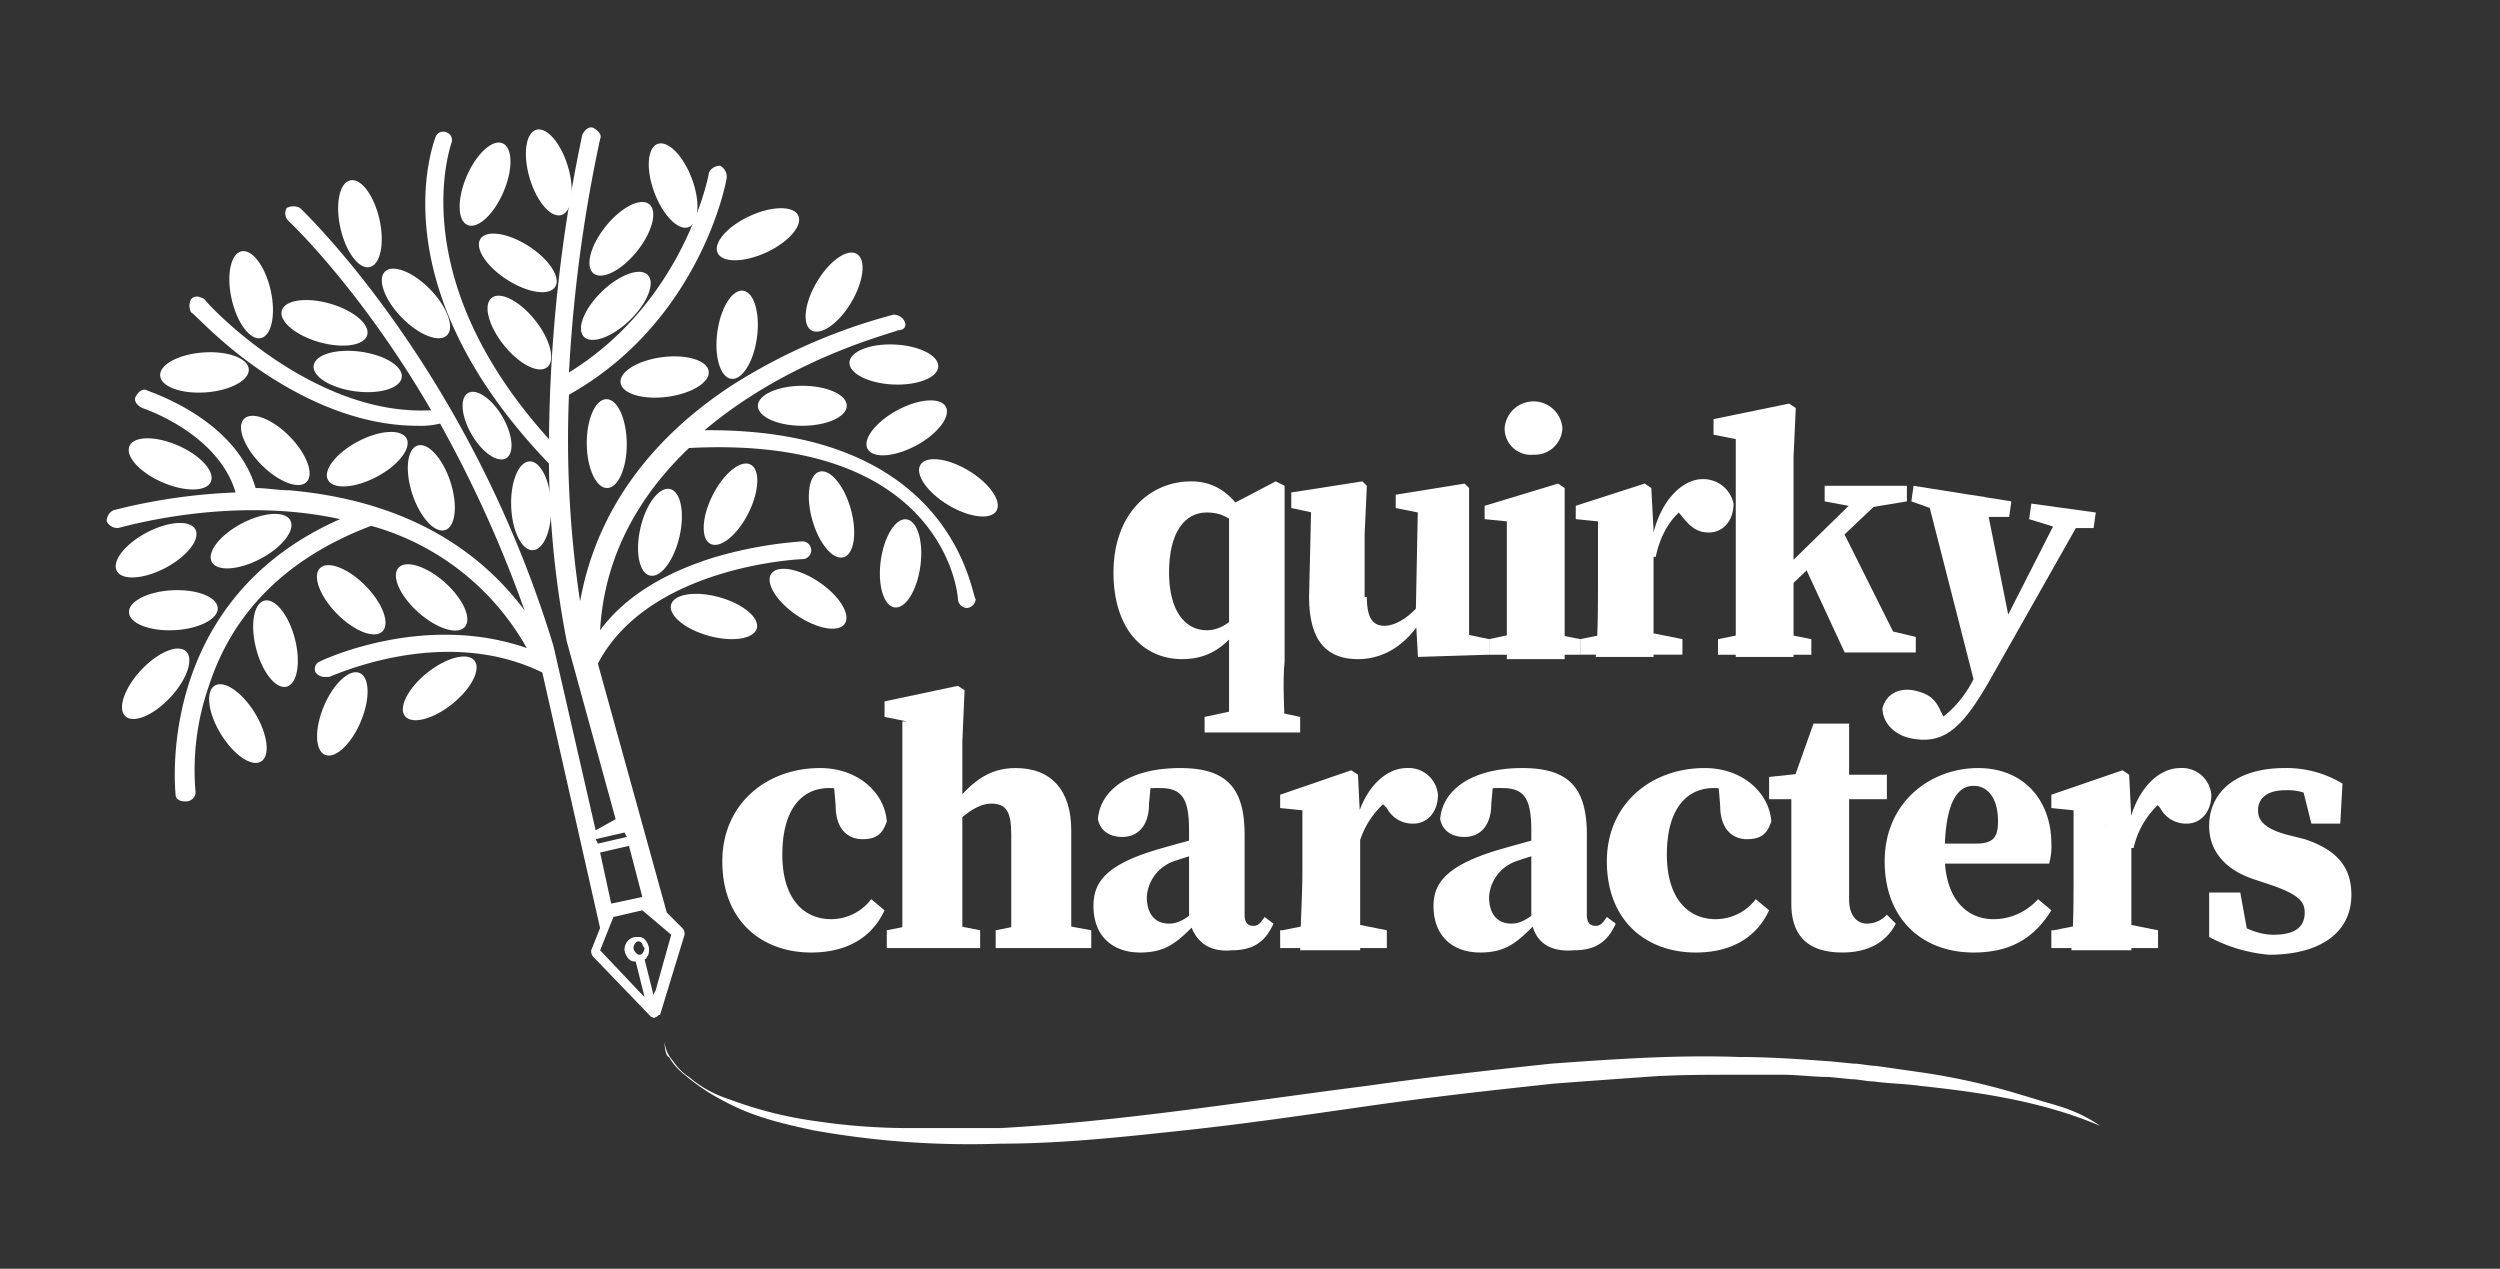 <svg xmlns="http://www.w3.org/2000/svg" xmlns:xlink="http://www.w3.org/1999/xlink" width="400" height="203" viewBox="0 0 400 203">
  <rect x="0" y="0" width="400" height="203" fill="#333333" stroke="none"/>
  <defs>
    <clipPath id="clip-logo-reversed">
      <rect width="400" height="203"/>
    </clipPath>
  </defs>
  <g id="logo-reversed" clip-path="url(#clip-logo-reversed)">
    <g id="Group_701" data-name="Group 701" transform="translate(17.073 20.134)">
      <path id="Path_1164" data-name="Path 1164" d="M25.1,41a5.3,5.3,0,0,0,1.422,3.2,8.308,8.308,0,0,0,2.489,2.489,18.646,18.646,0,0,0,6.4,3.556A64.118,64.118,0,0,0,49.636,53.8a100.558,100.558,0,0,0,14.579,1.067H78.795C98.352,53.8,117.91,50.6,137.467,48.112c9.957-1.422,19.558-2.489,29.514-3.556,9.957-.711,19.913-1.422,29.87-1.067,4.978,0,9.957.356,14.935.711l3.556.356c1.067,0,2.489.356,3.556.356l7.467,1.067a107.04,107.04,0,0,1,14.579,3.2l3.556,1.067c1.067.356,2.489.711,3.556,1.067a23.584,23.584,0,0,1,6.756,3.2c-9.245-3.912-18.846-5.334-28.8-6.4-2.489-.356-4.978-.356-7.467-.711-1.067,0-2.489-.356-3.556-.356l-3.556-.356c-2.489,0-4.978-.356-7.467-.356H196.5c-4.978,0-9.957,0-14.579.356-4.978.356-9.957.711-14.579,1.067-9.957,1.067-19.558,2.134-29.514,3.556s-19.558,2.845-29.514,3.912-19.558,2.134-29.514,2.134a140.858,140.858,0,0,1-29.87-2.134c-4.978-1.067-9.6-2.134-14.224-4.623a33.4,33.4,0,0,1-6.4-4.267,9.586,9.586,0,0,1-2.489-2.845C25.456,43.489,25.1,42.422,25.1,41Z" transform="translate(64.154 105.493)" fill="#fff"/>
      <g id="Group_559" data-name="Group 559" transform="translate(0 -0.274)">
        <g id="Group_509" data-name="Group 509" transform="translate(98.499 89.872)">
          <path id="Path_1165" data-name="Path 1165" d="M37.3,42.568c0,6.756,3.2,10.312,7.823,10.312a8.068,8.068,0,0,0,6.4-3.2l2.134,1.778c-2.134,4.623-6.4,6.756-11.735,6.756C34.1,58.214,27.7,53.236,27.7,43.635c0-9.245,7.112-14.935,15.646-14.935,6.045,0,10.312,3.912,10.668,8.534-.711,2.134-1.778,2.845-3.912,2.845s-4.267-1.422-4.267-5.334l-.356-4.267,4.267,2.489A12.55,12.55,0,0,0,44.768,31.9C40.857,31.9,37.3,34.745,37.3,42.568Z" transform="translate(-27.7 -15.543)" fill="#fff"/>
          <path id="Path_1166" data-name="Path 1166" d="M38.556,30.69,35,29.978V27.489L46.735,25l1.067.711-.356,8.179V66.96h-9.6V30.69ZM50.291,64.115V66.96H35.356V64.115l5.334-1.067h4.267Zm14.579-16V66.96h-9.6V48.825c0-3.556-.711-4.978-3.2-4.978-2.134,0-4.623,1.778-7.112,4.623H42.823V44.2h3.912L44.6,45.98c3.912-5.689,7.112-7.823,11.379-7.823C61.67,38.157,64.87,41.713,64.87,48.114ZM62.381,63.049l5.689,1.067V66.96H52.78V64.115l5.334-1.067Z" transform="translate(-9.042 -25)" fill="#fff"/>
          <path id="Path_1167" data-name="Path 1167" d="M55.423,41.5c2.489-.711,6.4-1.778,9.245-2.489V41.5A67.989,67.989,0,0,0,57.2,43.635a6.453,6.453,0,0,0-4.267,5.689c0,2.845,1.422,4.267,3.556,4.267,1.067,0,2.134-.356,3.912-1.778l2.134-1.778.711.711-2.489,2.845c-2.845,2.845-4.623,4.623-8.89,4.623S44.4,55.725,44.4,50.747C44.4,46.835,46.534,43.991,55.423,41.5ZM59.691,52.88V38.657c0-4.978-1.067-6.756-4.623-6.756a16.785,16.785,0,0,0-5.334.711l3.912-2.134-.356,3.912c0,3.912-2.134,5.334-4.267,5.334s-3.556-1.067-3.912-2.845c.356-4.623,4.978-8.179,13.157-8.179,7.467,0,10.312,3.2,10.312,10.668v12.8c0,1.067.356,1.778,1.422,1.778.711,0,1.067-.356,1.778-1.422L73.2,53.592c-1.422,3.2-3.556,4.267-6.756,4.267C62.535,58.214,60.4,56.081,59.691,52.88Z" transform="translate(14.984 -15.543)" fill="#fff"/>
          <path id="Path_1168" data-name="Path 1168" d="M56.356,45.413V35.456L52.8,35.1V32.967l11.379-3.912,1.067.711.356,7.112v20.98H56C56,55.014,56.356,48.969,56.356,45.413Zm-3.2,9.245,5.334-1.067h6.045l5.334,1.067V57.5H52.8V54.658Zm7.823-16.713h4.267l-.711,1.422C65.6,32.256,69.513,28.7,73.069,28.7a4.7,4.7,0,0,1,4.978,4.267c0,2.845-1.778,4.623-3.912,4.623A4.643,4.643,0,0,1,69.868,35.1l-2.134-2.134,2.489.711A13.662,13.662,0,0,0,65.246,41.5l-4.267-.356Z" transform="translate(36.454 -15.543)" fill="#fff"/>
          <path id="Path_1169" data-name="Path 1169" d="M71.079,41.5c2.489-.711,6.4-1.778,9.245-2.489V41.5a67.99,67.99,0,0,0-7.467,2.134,6.453,6.453,0,0,0-4.267,5.689c0,2.845,1.422,4.267,3.556,4.267,1.067,0,2.134-.356,3.912-1.778l2.134-1.778.356,1.067-2.489,2.489c-2.845,2.845-4.623,4.623-8.89,4.623S59.7,55.725,59.7,50.747C59.7,46.835,62.189,43.991,71.079,41.5ZM75.346,52.88V38.657c0-4.978-1.067-6.756-4.623-6.756a16.785,16.785,0,0,0-5.334.711L69.3,30.478l-.356,3.912c0,3.912-2.134,5.334-4.267,5.334s-3.556-1.067-3.912-2.845c.356-4.623,4.978-8.179,13.157-8.179,7.467,0,10.312,3.2,10.312,10.668v12.8c0,1.067.356,1.778,1.422,1.778.711,0,1.067-.356,1.778-1.422l1.422,1.067c-1.422,3.2-3.556,4.267-6.756,4.267C77.835,58.214,75.7,56.081,75.346,52.88Z" transform="translate(54.09 -15.543)" fill="#fff"/>
          <path id="Path_1170" data-name="Path 1170" d="M77.1,42.568c0,6.756,3.2,10.312,7.823,10.312a8.068,8.068,0,0,0,6.4-3.2l2.134,1.778c-2.134,4.623-6.4,6.756-11.735,6.756C73.9,58.214,67.5,53.236,67.5,43.635c0-9.245,7.112-14.935,15.646-14.935,6.045,0,10.312,3.912,10.668,8.534-.711,2.134-1.778,2.845-3.912,2.845s-4.267-1.422-4.267-5.334l-.356-4.267,4.267,2.489A12.55,12.55,0,0,0,84.569,31.9C80.657,31.9,77.1,34.745,77.1,42.568Z" transform="translate(74.026 -15.543)" fill="#fff"/>
          <path id="Path_1171" data-name="Path 1171" d="M90.446,58.7a4.344,4.344,0,0,0,3.2-1.422L95.069,58.7c-1.422,2.845-4.267,4.623-8.534,4.623-5.334,0-8.179-2.489-8.179-7.823V38.79H74.8V35.234l6.756-.711-3.2,2.134L81.912,26.7H87.6V54.792C87.6,57.637,89.024,58.7,90.446,58.7Zm3.2-23.825V38.79H82.979V34.879Z" transform="translate(92.684 -20.655)" fill="#fff"/>
          <path id="Path_1172" data-name="Path 1172" d="M106.67,40.79a9.845,9.845,0,0,1-.356,3.2h-22.4v-3.2H94.579c2.845,0,3.556-1.067,3.556-3.556,0-3.912-1.778-5.689-3.912-5.689-2.489,0-4.623,2.489-4.623,11.023,0,7.112,3.556,10.312,7.823,10.312a9.583,9.583,0,0,0,7.112-3.2l2.134,1.778c-2.845,4.623-6.756,6.756-12.446,6.756C86.045,58.214,80,52.88,80,43.635c0-9.6,7.467-14.935,14.935-14.935S106.67,34.034,106.67,40.79Z" transform="translate(105.975 -15.543)" fill="#fff"/>
          <path id="Path_1173" data-name="Path 1173" d="M91.056,45.413V35.456L87.5,35.1V32.967l11.379-3.912,1.067.711.356,7.112v20.98H90.7C91.056,55.014,91.056,48.969,91.056,45.413Zm-3.2,9.245,5.334-1.067h6.045l5.334,1.067V57.5H87.5V54.658Zm8.179-16.713H100.3l-.711,1.422c1.067-7.112,4.978-10.668,8.534-10.668a4.7,4.7,0,0,1,4.978,4.267c0,2.845-1.778,4.623-3.912,4.623a4.643,4.643,0,0,1-4.267-2.489l-1.778-2.134,2.489.711a13.662,13.662,0,0,0-4.978,7.823l-4.267-.356v-3.2Z" transform="translate(125.145 -15.543)" fill="#fff"/>
          <path id="Path_1174" data-name="Path 1174" d="M94.6,55.725V48.613h4.978L101,56.436,97.8,55.37V52.88c2.489,1.422,4.623,2.489,7.112,2.489,3.2,0,4.978-1.067,4.978-3.556,0-1.778-1.067-2.845-4.978-4.267l-3.2-1.067c-4.267-1.422-7.112-4.267-7.112-8.534,0-5.334,4.267-9.245,12.09-9.245a17.227,17.227,0,0,1,9.245,2.489l-.356,6.4h-4.623l-1.778-7.112,3.2,1.422v2.134a8.365,8.365,0,0,0-5.689-1.778c-2.489,0-4.267,1.067-4.267,3.2,0,1.422.711,2.845,4.623,3.912l2.845.711c5.334,1.778,7.467,4.623,7.467,8.89,0,6.045-4.978,9.6-13.157,9.6A24.743,24.743,0,0,1,94.6,55.725Z" transform="translate(143.292 -15.543)" fill="#fff"/>
        </g>
        <g id="Group_511" data-name="Group 511" transform="translate(161.084 44.356)">
          <g id="Group_510" data-name="Group 510">
            <path id="Path_1175" data-name="Path 1175" d="M60.235,39.625c2.489,0,4.623-1.778,6.4-4.623l.711.711c-2.845,6.045-6.4,8.534-11.023,8.534-6.4,0-11.023-4.978-11.023-13.868,0-9.245,5.689-14.579,12.446-14.579,3.912,0,7.112,2.134,9.6,7.467l-.711,1.067c-2.489-2.845-4.267-3.556-6.4-3.556-3.556,0-6.045,3.2-6.045,9.6C54.19,36.424,56.679,39.625,60.235,39.625Zm9.957,12.8,4.978,1.067v2.489H59.879V53.493l4.978-1.067Zm2.489,3.556h-8.89V19.712L71.258,15.8l1.422.711V44.6C72.325,48.159,72.681,52.071,72.681,55.982Z" transform="translate(-45.3 -2.999)" fill="#fff"/>
            <path id="Path_1176" data-name="Path 1176" d="M65.39,34.291c0,3.556,1.067,4.623,2.845,4.623,2.134,0,4.978-2.134,6.4-4.623h2.134v3.556H73.213l1.778-1.422c-2.489,4.978-6.4,7.823-11.023,7.823s-7.823-2.489-7.823-9.957L56.5,19.356l1.778,1.778L53.3,20.067V17.578L64.679,15.8l.711.711-.356,7.823v9.957Zm8.179,9.6-.356-6.4.356-18.135,1.778,1.778-5.334-1.067V17.934l11.023-1.778.711.711V43.181l-3.556-3.556,6.756,1.422v2.489Z" transform="translate(-24.853 -2.999)" fill="#fff"/>
            <path id="Path_1177" data-name="Path 1177" d="M65.556,52.738V31.4L62,31.046V28.913l11.735-3.556,1.067.711V53.449H65.556Zm11.735-2.489v2.489H62.711V50.248l4.978-1.067h4.267ZM65.2,16.467a4.638,4.638,0,0,1,9.245,0,4.409,4.409,0,0,1-4.623,4.267A4.2,4.2,0,0,1,65.2,16.467Z" transform="translate(-2.616 -12.2)" fill="#fff"/>
            <path id="Path_1178" data-name="Path 1178" d="M69.656,32.057v-9.6L66.1,22.1V19.967l11.023-3.556,1.067.711.356,6.756V44.147H69.3C69.656,41.3,69.656,35.613,69.656,32.057ZM66.811,41.3l5.334-1.067h5.689L83.169,41.3v2.489H66.811ZM74.634,24.59H78.9l-.711,1.422C79.257,19.256,83.169,15.7,86.369,15.7a4.945,4.945,0,0,1,4.978,3.912c0,2.845-1.778,4.623-3.912,4.623-1.778,0-2.845-.711-4.267-2.489l-1.778-2.134,2.134.711c-2.134,1.422-3.912,4.267-4.623,7.823L74.99,27.79v-3.2Z" transform="translate(7.863 -3.254)" fill="#fff"/>
            <path id="Path_1179" data-name="Path 1179" d="M84.39,12.3l1.067.711L85.1,20.834v32H75.856V17.989L72.3,17.278V14.789Zm3.556,37.693v2.489H73.011V49.993l5.334-1.067h4.267Zm13.513-24.536L80.479,45.37V41.814L97.192,25.457Zm-4.267,22.4,7.467,1.778v2.489H93.28L86.524,37.547l6.045-5.689,9.6,19.2ZM95.769,29.013,90.08,27.946V25.457h13.157v2.489l-6.4,1.067Z" transform="translate(23.71 -11.944)" fill="#fff"/>
            <path id="Path_1180" data-name="Path 1180" d="M89.5,20.267l-4.978-1.778L84.878,16l15.646,2.489-.356,2.489H95.191ZM79.9,51.559c.711-2.489,2.845-3.2,4.978-2.845,1.422.356,3.2.711,4.267,3.2l1.422,2.845-2.134.711L87.012,54.4c2.845-1.067,5.689-3.912,7.467-7.467l4.267-7.823L108.7,19.556l3.556.711L96.968,47.292c-3.912,6.756-6.756,9.957-11.735,9.245C82.034,56.182,79.9,54.049,79.9,51.559Zm14.935-3.2-8.179-32,9.6,1.422,4.267,21.336Zm13.157-25.6-4.623-1.422.356-2.489,10.312,1.422-.356,2.489h-5.689Z" transform="translate(43.135 -2.487)" fill="#fff"/>
          </g>
        </g>
        <g id="Group_558" data-name="Group 558">
          <g id="Group_512" data-name="Group 512" transform="translate(18.429 19.65)">
            <ellipse id="Ellipse_7" data-name="Ellipse 7" cx="3.2" cy="7.112" rx="3.2" ry="7.112" transform="translate(0 1.406) rotate(-12.685)" fill="#fff"/>
          </g>
          <g id="Group_513" data-name="Group 513" transform="translate(2.354 48.572)">
            <ellipse id="Ellipse_8" data-name="Ellipse 8" cx="3.2" cy="7.112" rx="3.2" ry="7.112" transform="translate(0 5.86) rotate(-66.278)" fill="#fff"/>
          </g>
          <g id="Group_514" data-name="Group 514" transform="translate(31.985 86.567)">
            <ellipse id="Ellipse_9" data-name="Ellipse 9" cx="7.112" cy="3.2" rx="7.112" ry="3.2" transform="translate(0 13.104) rotate(-67.12)" fill="#fff"/>
          </g>
          <g id="Group_515" data-name="Group 515" transform="translate(64.453 53.841)">
            <ellipse id="Ellipse_10" data-name="Ellipse 10" cx="3.2" cy="7.112" rx="3.2" ry="7.112" transform="matrix(0.999, -0.037, 0.037, 0.999, 0, 0.239)" fill="#fff"/>
          </g>
          <g id="Group_516" data-name="Group 516" transform="translate(96.748 26.226)">
            <ellipse id="Ellipse_11" data-name="Ellipse 11" cx="7.112" cy="3.2" rx="7.112" ry="3.2" transform="matrix(0.134, -0.991, 0.991, 0.134, 0, 14.096)" fill="#fff"/>
          </g>
          <g id="Group_517" data-name="Group 517" transform="translate(122.893 62.805)">
            <ellipse id="Ellipse_12" data-name="Ellipse 12" cx="7.112" cy="3.2" rx="7.112" ry="3.2" transform="matrix(0.134, -0.991, 0.991, 0.134, 0, 14.096)" fill="#fff"/>
          </g>
          <g id="Group_518" data-name="Group 518" transform="translate(58.066 15.667)">
            <ellipse id="Ellipse_13" data-name="Ellipse 13" cx="3.2" cy="7.112" rx="3.2" ry="7.112" transform="matrix(0.54, -0.841, 0.841, 0.54, 0, 5.386)" fill="#fff"/>
          </g>
          <g id="Group_519" data-name="Group 519" transform="translate(85.134 2.047)">
            <ellipse id="Ellipse_14" data-name="Ellipse 14" cx="3.2" cy="7.112" rx="3.2" ry="7.112" transform="matrix(0.936, -0.351, 0.351, 0.936, 0, 2.249)" fill="#fff"/>
          </g>
          <g id="Group_520" data-name="Group 520" transform="translate(118.692 34.93)">
            <ellipse id="Ellipse_15" data-name="Ellipse 15" cx="3.2" cy="7.112" rx="3.2" ry="7.112" transform="matrix(0.047, -0.999, 0.999, 0.047, 0, 6.394)" fill="#fff"/>
          </g>
          <g id="Group_521" data-name="Group 521" transform="translate(83.792 57.653)">
            <ellipse id="Ellipse_16" data-name="Ellipse 16" cx="7.112" cy="3.2" rx="7.112" ry="3.2" transform="translate(0 13.854) rotate(-76.898)" fill="#fff"/>
          </g>
          <g id="Group_522" data-name="Group 522" transform="translate(45.729 83.336)">
            <ellipse id="Ellipse_17" data-name="Ellipse 17" cx="7.112" cy="3.2" rx="7.112" ry="3.2" transform="translate(0 8.891) rotate(-38.688)" fill="#fff"/>
          </g>
          <g id="Group_523" data-name="Group 523" transform="translate(3.4 74.225)">
            <ellipse id="Ellipse_18" data-name="Ellipse 18" cx="7.112" cy="3.2" rx="7.112" ry="3.2" transform="translate(0 0.708) rotate(-2.853)" fill="#fff"/>
          </g>
          <g id="Group_524" data-name="Group 524" transform="translate(32.686 35.463)">
            <ellipse id="Ellipse_19" data-name="Ellipse 19" cx="3.2" cy="7.112" rx="3.2" ry="7.112" transform="translate(0 6.344) rotate(-82.386)" fill="#fff"/>
          </g>
          <g id="Group_533" data-name="Group 533" transform="translate(14.552 8.294)">
            <g id="Group_525" data-name="Group 525" transform="translate(21.286 0)">
              <ellipse id="Ellipse_20" data-name="Ellipse 20" cx="3.2" cy="7.112" rx="3.2" ry="7.112" transform="translate(0 1.402) rotate(-12.651)" fill="#fff"/>
            </g>
            <g id="Group_526" data-name="Group 526" transform="translate(32.128 42.138)">
              <ellipse id="Ellipse_21" data-name="Ellipse 21" cx="3.2" cy="7.112" rx="3.2" ry="7.112" transform="translate(0 1.996) rotate(-18.174)" fill="#fff"/>
            </g>
            <g id="Group_527" data-name="Group 527" transform="translate(5.155 36.602)">
              <ellipse id="Ellipse_22" data-name="Ellipse 22" cx="3.2" cy="7.112" rx="3.2" ry="7.112" transform="matrix(0.712, -0.702, 0.702, 0.712, 0, 4.492)" fill="#fff"/>
            </g>
            <g id="Group_528" data-name="Group 528" transform="translate(17.299 60.5)">
              <ellipse id="Ellipse_23" data-name="Ellipse 23" cx="3.2" cy="7.112" rx="3.2" ry="7.112" transform="matrix(0.712, -0.702, 0.702, 0.712, 0, 4.492)" fill="#fff"/>
            </g>
            <g id="Group_529" data-name="Group 529" transform="translate(0 79.877)">
              <ellipse id="Ellipse_24" data-name="Ellipse 24" cx="3.2" cy="7.112" rx="3.2" ry="7.112" transform="matrix(0.854, -0.521, 0.521, 0.854, 0, 3.335)" fill="#fff"/>
            </g>
            <g id="Group_530" data-name="Group 530" transform="translate(96.415 46.447)">
              <ellipse id="Ellipse_25" data-name="Ellipse 25" cx="3.2" cy="7.112" rx="3.2" ry="7.112" transform="matrix(0.963, -0.27, 0.27, 0.963, 0, 1.728)" fill="#fff"/>
            </g>
            <g id="Group_531" data-name="Group 531" transform="translate(95.442 10.835)">
              <ellipse id="Ellipse_26" data-name="Ellipse 26" cx="7.112" cy="3.2" rx="7.112" ry="3.2" transform="matrix(0.511, -0.86, 0.86, 0.511, 0, 12.23)" fill="#fff"/>
            </g>
            <g id="Group_532" data-name="Group 532" transform="translate(60.839 2.508)">
              <ellipse id="Ellipse_27" data-name="Ellipse 27" cx="7.112" cy="3.2" rx="7.112" ry="3.2" transform="matrix(0.627, -0.779, 0.779, 0.627, 0, 11.079)" fill="#fff"/>
            </g>
          </g>
          <g id="Group_557" data-name="Group 557" transform="translate(0.12)">
            <g id="Group_534" data-name="Group 534" transform="translate(54.665 1.807)">
              <ellipse id="Ellipse_28" data-name="Ellipse 28" cx="7.112" cy="3.2" rx="7.112" ry="3.2" transform="matrix(0.395, -0.919, 0.919, 0.395, 0, 13.067)" fill="#fff"/>
            </g>
            <g id="Group_535" data-name="Group 535" transform="translate(65.535)">
              <ellipse id="Ellipse_29" data-name="Ellipse 29" cx="3.2" cy="7.112" rx="3.2" ry="7.112" transform="translate(0 1.813) rotate(-16.451)" fill="#fff"/>
            </g>
            <g id="Group_536" data-name="Group 536" transform="translate(58.969 25.798)">
              <ellipse id="Ellipse_30" data-name="Ellipse 30" cx="3.2" cy="7.112" rx="3.2" ry="7.112" transform="matrix(0.781, -0.624, 0.624, 0.781, 0, 3.995)" fill="#fff"/>
            </g>
            <g id="Group_537" data-name="Group 537" transform="translate(73.998 21.839)">
              <ellipse id="Ellipse_31" data-name="Ellipse 31" cx="7.112" cy="3.2" rx="7.112" ry="3.2" transform="translate(0 9.871) rotate(-43.951)" fill="#fff"/>
            </g>
            <g id="Group_538" data-name="Group 538" transform="translate(96.282 11.728)">
              <ellipse id="Ellipse_32" data-name="Ellipse 32" cx="7.112" cy="3.2" rx="7.112" ry="3.2" transform="translate(0 5.978) rotate(-24.853)" fill="#fff"/>
            </g>
            <g id="Group_539" data-name="Group 539" transform="translate(81.682 36.37)">
              <ellipse id="Ellipse_33" data-name="Ellipse 33" cx="7.112" cy="3.2" rx="7.112" ry="3.2" transform="translate(0 1.839) rotate(-7.429)" fill="#fff"/>
            </g>
            <g id="Group_540" data-name="Group 540" transform="translate(76.634 43.977)">
              <ellipse id="Ellipse_34" data-name="Ellipse 34" cx="3.2" cy="7.112" rx="3.2" ry="7.112" transform="translate(0 0.05) rotate(-0.447)" fill="#fff"/>
            </g>
            <g id="Group_541" data-name="Group 541" transform="translate(104.063 41.853)">
              <ellipse id="Ellipse_35" data-name="Ellipse 35" cx="7.112" cy="3.2" rx="7.112" ry="3.2" transform="translate(0 0.026) rotate(-0.104)" fill="#fff"/>
            </g>
            <g id="Group_542" data-name="Group 542" transform="translate(120.102 42.408)">
              <ellipse id="Ellipse_36" data-name="Ellipse 36" cx="7.112" cy="3.2" rx="7.112" ry="3.2" transform="matrix(0.88, -0.475, 0.475, 0.88, 0, 6.753)" fill="#fff"/>
            </g>
            <g id="Group_543" data-name="Group 543" transform="translate(128.416 51.769)">
              <ellipse id="Ellipse_37" data-name="Ellipse 37" cx="3.2" cy="7.112" rx="3.2" ry="7.112" transform="matrix(0.518, -0.855, 0.855, 0.518, 0, 5.475)" fill="#fff"/>
            </g>
            <g id="Group_544" data-name="Group 544" transform="translate(104.41 69.296)">
              <ellipse id="Ellipse_38" data-name="Ellipse 38" cx="3.2" cy="7.112" rx="3.2" ry="7.112" transform="matrix(0.562, -0.827, 0.827, 0.562, 0, 5.293)" fill="#fff"/>
            </g>
            <g id="Group_545" data-name="Group 545" transform="translate(93.63 53.02)">
              <ellipse id="Ellipse_39" data-name="Ellipse 39" cx="7.112" cy="3.2" rx="7.112" ry="3.2" transform="translate(0 12.702) rotate(-63.25)" fill="#fff"/>
            </g>
            <g id="Group_546" data-name="Group 546" transform="translate(89.326 73.791)">
              <ellipse id="Ellipse_40" data-name="Ellipse 40" cx="3.2" cy="7.112" rx="3.2" ry="7.112" transform="matrix(0.268, -0.964, 0.964, 0.268, 0, 6.167)" fill="#fff"/>
            </g>
            <g id="Group_547" data-name="Group 547" transform="translate(44.426 68.603)">
              <ellipse id="Ellipse_41" data-name="Ellipse 41" cx="3.2" cy="7.112" rx="3.2" ry="7.112" transform="matrix(0.666, -0.746, 0.746, 0.666, 0, 4.773)" fill="#fff"/>
            </g>
            <g id="Group_548" data-name="Group 548" transform="translate(22.004 75.434)">
              <ellipse id="Ellipse_42" data-name="Ellipse 42" cx="3.2" cy="7.112" rx="3.2" ry="7.112" transform="matrix(0.968, -0.251, 0.251, 0.968, 0, 1.609)" fill="#fff"/>
            </g>
            <g id="Group_549" data-name="Group 549" transform="translate(0.521 82.162)">
              <ellipse id="Ellipse_43" data-name="Ellipse 43" cx="7.112" cy="3.2" rx="7.112" ry="3.2" transform="translate(0 10.395) rotate(-46.953)" fill="#fff"/>
            </g>
            <g id="Group_550" data-name="Group 550" transform="translate(15.195 60.577)">
              <ellipse id="Ellipse_44" data-name="Ellipse 44" cx="7.112" cy="3.2" rx="7.112" ry="3.2" transform="translate(0 6.634) rotate(-27.8)" fill="#fff"/>
            </g>
            <g id="Group_551" data-name="Group 551" transform="translate(0 62.025)">
              <ellipse id="Ellipse_45" data-name="Ellipse 45" cx="7.112" cy="3.2" rx="7.112" ry="3.2" transform="translate(0 6.634) rotate(-27.8)" fill="#fff"/>
            </g>
            <g id="Group_552" data-name="Group 552" transform="translate(33.783 47.461)">
              <ellipse id="Ellipse_46" data-name="Ellipse 46" cx="7.112" cy="3.2" rx="7.112" ry="3.2" transform="translate(0 6.634) rotate(-27.8)" fill="#fff"/>
            </g>
            <g id="Group_553" data-name="Group 553" transform="translate(8.194 36.012)">
              <ellipse id="Ellipse_47" data-name="Ellipse 47" cx="7.112" cy="3.2" rx="7.112" ry="3.2" transform="translate(0 1.049) rotate(-4.229)" fill="#fff"/>
            </g>
            <g id="Group_554" data-name="Group 554" transform="translate(27.008 26.755)">
              <ellipse id="Ellipse_48" data-name="Ellipse 48" cx="3.2" cy="7.112" rx="3.2" ry="7.112" transform="translate(0 6.152) rotate(-73.99)" fill="#fff"/>
            </g>
            <g id="Group_555" data-name="Group 555" transform="translate(42.104 21.36)">
              <ellipse id="Ellipse_49" data-name="Ellipse 49" cx="3.2" cy="7.112" rx="3.2" ry="7.112" transform="matrix(0.718, -0.697, 0.697, 0.718, 0, 4.458)" fill="#fff"/>
            </g>
            <g id="Group_556" data-name="Group 556" transform="translate(55.231 41.586)">
              <ellipse id="Ellipse_50" data-name="Ellipse 50" cx="2.845" cy="6.045" rx="2.845" ry="6.045" transform="translate(0 2.87) rotate(-30.291)" fill="#fff"/>
            </g>
          </g>
          <path id="Path_1181" data-name="Path 1181" d="M95.655,48.329c13.868-11.735,30.581-15.646,30.937-16,1.067,0,1.422-.711,1.067-1.422a1.956,1.956,0,0,0-1.778-1.067A91.8,91.8,0,0,0,99.922,41.217c-13.513,8.89-21.691,20.624-24.18,34.493a173.531,173.531,0,0,1-1.778-33.07C94.943,30.9,99.211,8.5,99.211,7.791a1.956,1.956,0,0,0-1.067-1.778A1.956,1.956,0,0,0,96.366,7.08c0,.356-3.912,20.624-22.4,32A236.3,236.3,0,0,1,78.942,1.746c.356-.711-.356-1.422-1.067-1.778S76.453.324,76.1,1.035a244.424,244.424,0,0,0-5.334,48.716C47.294,23.793,55.117,2.813,55.117,2.457A1.3,1.3,0,0,0,54.406.679a1.3,1.3,0,0,0-1.778.711c-.356,1.067-9.245,23.825,18.135,52.272h0A154.33,154.33,0,0,0,73.608,82.11l7.823,28.447-3.2,1.778L71.474,82.821h0c-13.513-44.449-40.182-69.7-40.538-70.052a2.267,2.267,0,0,0-2.134,0,1.675,1.675,0,0,0,.356,2.134S40.538,25.571,51.917,45.128C32.715,46.2,15.646,27.7,15.646,27.349c-.711-.356-1.422-.711-2.134,0a2.238,2.238,0,0,0,0,2.134c.356,0,4.978,5.334,12.09,9.957,8.179,5.334,16.357,8.179,24.18,8.179a13.339,13.339,0,0,0,3.556-.356,196.6,196.6,0,0,1,13.513,29.87c-8.534-11.379-21.336-17.78-37.693-19.2-1.778,0-3.556-.356-5.334-.356C20.624,46.551,7.112,42.284,6.4,41.928s-1.422.356-1.778,1.067.356,1.422,1.067,1.778c0,0,12.09,3.912,14.935,13.513A92.481,92.481,0,0,0,1.067,61.13,1.956,1.956,0,0,0,0,62.908a1.956,1.956,0,0,0,1.778,1.067c.356,0,17.78-5.334,35.559-1.422C7.467,75.709,11.023,106.29,11.023,106.646c0,.711.711,1.067,1.422,1.067H12.8a1.53,1.53,0,0,0,1.422-1.422,40.686,40.686,0,0,1,2.134-17.068c3.912-12.09,12.8-20.624,25.958-25.6A41.171,41.171,0,0,1,67.207,83.177c-16.357-5.689-32.359,1.778-33.07,2.134a1.3,1.3,0,0,0-.711,1.778,1.847,1.847,0,0,0,1.422.711h.711c.356,0,18.135-8.534,34.137-.711l9.245,40.893-1.422,3.556a1.306,1.306,0,0,0,.356,1.067l9.245,9.6h0c.356,0,.356.356.711,0,.356,0,.356-.356.711-.356h0l3.912-12.8a1.306,1.306,0,0,0-.356-1.067l-2.489-2.489L78.586,85.666h0C86.765,70.02,110.945,68.953,111.3,68.953a1.422,1.422,0,1,0,0-2.845A66.563,66.563,0,0,0,97.433,68.6C89.254,71.087,82.853,75,78.942,80.332c.711-12.446,6.756-22.047,14.224-29.159,40.538-2.134,43.027,23.114,43.027,24.18a1.53,1.53,0,0,0,1.422,1.422h0a1.53,1.53,0,0,0,1.422-1.422C138.326,75,135.837,47.973,95.655,48.329Zm-5.334,80.72-2.489,8.89-.356.711-1.422-5.689a.348.348,0,0,0,.356-.356c.356-.356.356-.711.356-1.422a2.7,2.7,0,0,0-.711-1.422c-.356-.356-.711-.356-1.422-.356a1.991,1.991,0,0,0-1.778,2.134,2.7,2.7,0,0,0,.711,1.422,1.306,1.306,0,0,0,1.067.356l1.422,5.689-.711-.711-6.4-6.756,2.134-5.334,4.623-1.067Zm-4.267,2.134c0,.356-.356,1.067-.711,1.067s-.356,0-.711-.356a1.242,1.242,0,0,1-.356-.711c0-.356.356-1.067.711-1.067h0c.356,0,.356,0,.711.356A1.241,1.241,0,0,0,86.054,131.182ZM85.7,123,80.72,124.07l-1.778-8.179,4.623-1.067Zm-2.489-9.6-4.623,1.067-.356-.711,4.623-1.067Z" transform="translate(0 0.65)" fill="#fff"/>
        </g>
      </g>
    </g>
  </g>
</svg>
